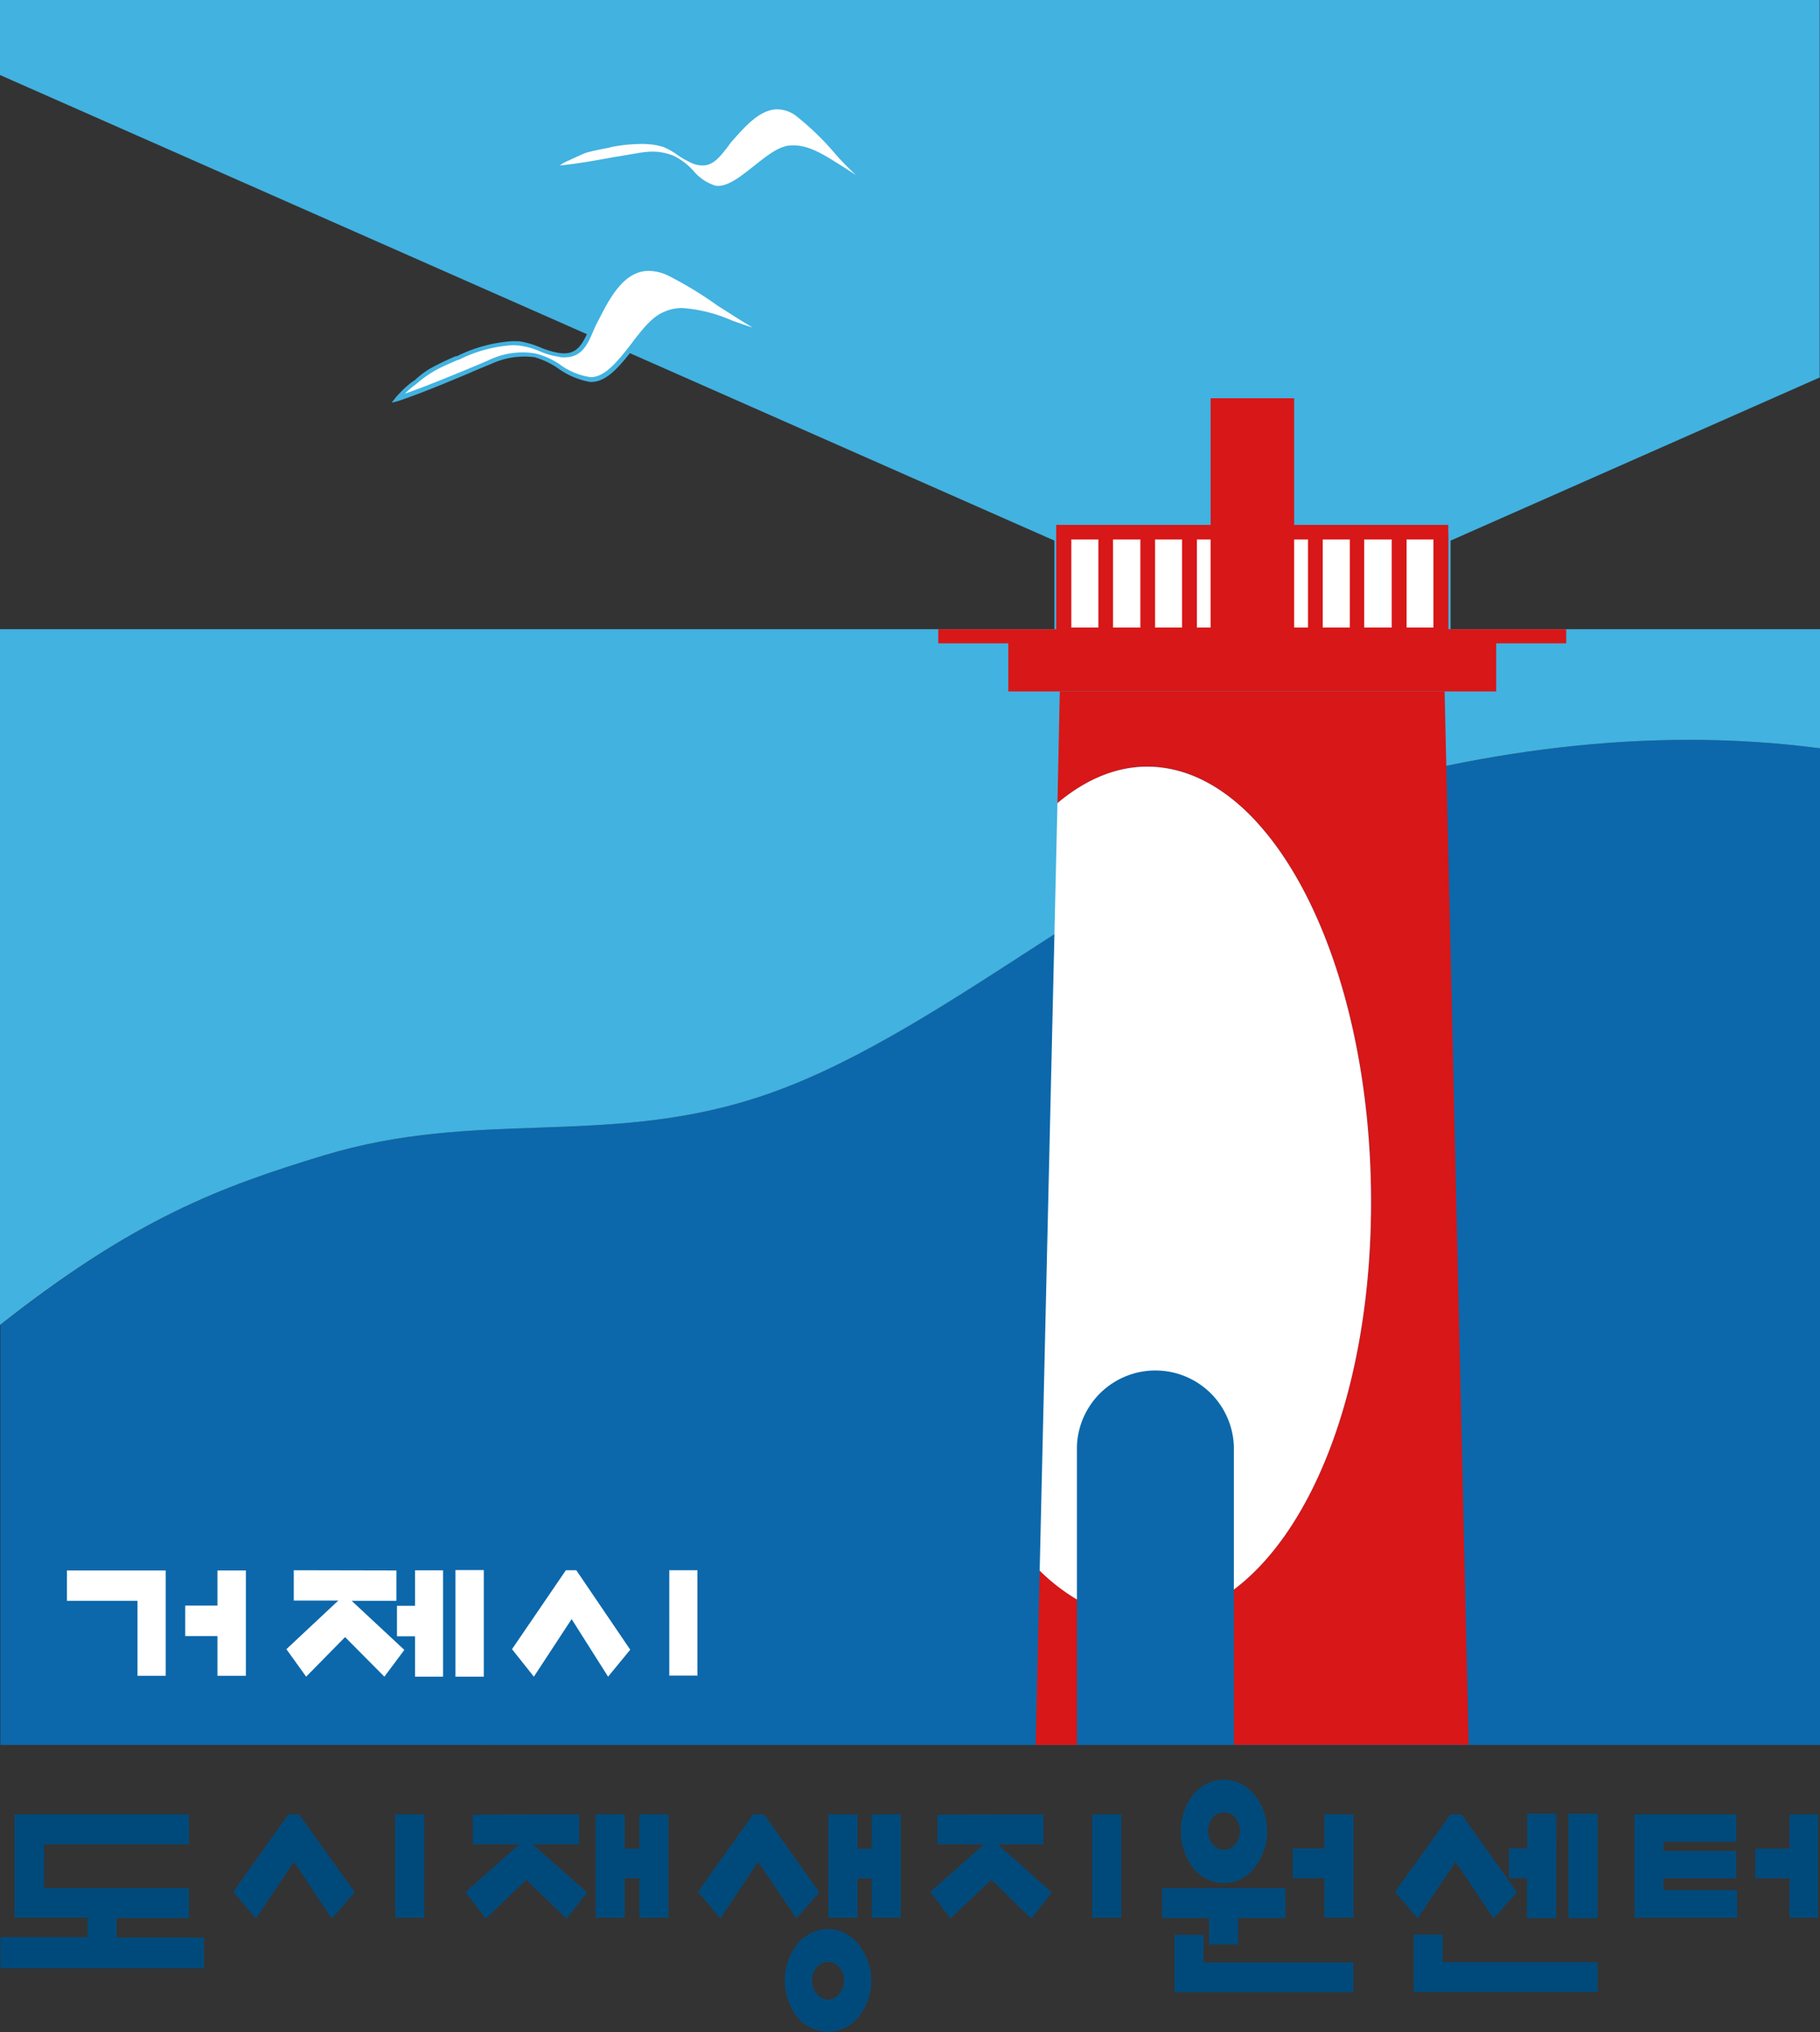 <svg xmlns="http://www.w3.org/2000/svg" viewBox="0 0 249.68 278.76"><rect x="0" y="0" width="249.68" height="278.76" fill="#333333" stroke="none"/><defs><style>.cls-1{fill:#0c68ab;}.cls-2{fill:#42b2e0;}.cls-3{fill:#fff;}.cls-4{fill:#004a7b;}.cls-5{fill:#d71718;}</style></defs><g id="레이어_2" data-name="레이어 2"><g id="레이어_1-2" data-name="레이어 1"><path class="cls-1" d="M179.24,110.05c-25.14,7.77-50.85,32.77-75.71,40.62-20.71,6.61-38.16,1.48-59,7.81-14.14,4.25-25.9,8.63-44.48,23.28v57.61H249.68V102.65C226,99.52,201.91,103,179.24,110.05Z"/><path class="cls-2" d="M199,74.16l50.64-22.38V0H0V10.29L144.65,74.16V86.31H0v95.45c18.58-14.65,30.34-19,44.48-23.28,20.89-6.33,38.34-1.2,59.05-7.81,24.86-7.85,50.57-32.85,75.71-40.62,22.67-7.07,46.73-10.53,70.44-7.4V86.31H199Z"/><path class="cls-3" d="M71.23,47.08c2,.23,3.46,1.29,5.45,1.59,3.43.48,3.78-2.25,5.22-5,2-3.86,4.62-8.63,9.92-6.12,4.73,2.17,8.88,5.93,13.53,8.11-4.13-.42-9.89-4.38-14.1-2.61-3.67,1.52-6.44,9.17-10.34,9C78.4,52,76,49.25,73.38,48.73a10.81,10.81,0,0,0-6,.88c-4.31,1.77-8.36,3.62-12.77,5a12.65,12.65,0,0,1,2-2,16.13,16.13,0,0,1,2.54-1.82,25.66,25.66,0,0,1,3.66-1.76,17.91,17.91,0,0,1,7.37-2A9,9,0,0,1,71.23,47.08Z"/><path class="cls-2" d="M53.72,55.24l.62-.77a14.8,14.8,0,0,1,2.09-2l.51-.35A12.4,12.4,0,0,1,59,50.56a36.72,36.72,0,0,1,3.52-1.7l.17,0a20,20,0,0,1,7.48-2.05h1a12,12,0,0,1,2.89.82,11.77,11.77,0,0,0,2.59.78,4.74,4.74,0,0,0,.75.06c1.92,0,2.59-1.47,3.45-3.34.2-.49.46-1,.72-1.55,1.51-3,3.64-7,7.39-7a6.3,6.3,0,0,1,3,.75,52.16,52.16,0,0,1,6.84,4.09,50.35,50.35,0,0,0,6.66,4l1.58.69L105.32,46a19.89,19.89,0,0,1-5-1.49,22.24,22.24,0,0,0-6.63-1.56,6.44,6.44,0,0,0-2.27.4c-1.58.69-3,2.54-4.4,4.33-1.82,2.31-3.67,4.72-5.92,4.72h-.15a10.85,10.85,0,0,1-4.2-1.73A10.85,10.85,0,0,0,73.33,49a10.89,10.89,0,0,0-5.88.89c-1,.42-2.11.86-3.17,1.34C61,52.59,58,53.87,54.67,55Zm16.69-7.88h-.22a18.92,18.92,0,0,0-7.25,2l-.12,0c-1.15.53-2.39,1-3.48,1.68a14.85,14.85,0,0,0-2,1.44l-.51.4A10.49,10.49,0,0,0,55.56,54c2.85-1,5.59-2.14,8.43-3.3,1.09-.46,2.18-.9,3.2-1.36a10.7,10.7,0,0,1,6.22-.86A10,10,0,0,1,77,50.14,9.31,9.31,0,0,0,81,51.73l.09,0c1.93,0,3.75-2.3,5.43-4.46,1.44-1.9,2.9-3.83,4.61-4.5a5.85,5.85,0,0,1,2.55-.51A20.59,20.59,0,0,1,100.5,44c1,.34,1.93.69,2.74.92-1.59-.92-3.22-2-4.81-3a52.08,52.08,0,0,0-6.7-4.08A6.34,6.34,0,0,0,89,37.16c-3.37,0-5.3,3.63-6.84,6.66a14.37,14.37,0,0,0-.74,1.53c-.85,2-1.62,3.67-4,3.67a2.32,2.32,0,0,1-.79-.09,9.9,9.9,0,0,1-2.76-.82,11,11,0,0,0-2.71-.72C70.93,47.39,70.67,47.36,70.41,47.36Z"/><path class="cls-3" d="M90.93,19.87c1.59.5,2.6,1.69,4.18,2.31,2.63,1,3.55-1.16,5.22-3.12,2.45-2.79,5.52-6.19,9.37-3.13,3.38,2.67,6,6.46,9.32,9.06-3.22-1.1-7.13-5.4-10.93-4.72-3.32.61-7.15,6.28-10.21,5.4-2-.52-3.46-3.15-5.48-4.07a9,9,0,0,0-5.14-.4c-3.78.67-7.53,1.41-11.39,1.81a9.94,9.94,0,0,1,2.07-1.27,17.68,17.68,0,0,1,2.46-1.08,30.71,30.71,0,0,1,3.29-.75,16.82,16.82,0,0,1,6.43-.26C90.43,19.73,90.7,19.79,90.93,19.87Z"/><path class="cls-2" d="M98.52,26a2.65,2.65,0,0,1-.78-.12,7.33,7.33,0,0,1-3-2.16,10.5,10.5,0,0,0-2.46-1.9,9.4,9.4,0,0,0-5-.39c-.91.17-1.88.35-2.83.55-2.94.46-5.66.95-8.55,1.18l-.86.12.66-.52a16.18,16.18,0,0,1,2.14-1.26l.51-.24a13.42,13.42,0,0,1,2-.83,31.1,31.1,0,0,1,3.2-.7l.11,0a22.24,22.24,0,0,1,4.28-.5,8.76,8.76,0,0,1,2.22.22,4.85,4.85,0,0,1,.87.23,7.78,7.78,0,0,1,2.21,1.18,14.72,14.72,0,0,0,2,1.12,3.78,3.78,0,0,0,1.17.26h0c1.2,0,1.91-1,2.86-2.19l.91-1.12c1.74-2,3.88-4.41,6.5-4.41a5.46,5.46,0,0,1,3.19,1.17,54.9,54.9,0,0,1,4.75,4.65,37.93,37.93,0,0,0,4.62,4.52l1.1.84-1.36-.43a21.61,21.61,0,0,1-3.83-2.08c-2-1.35-4.11-2.73-6.22-2.73a3.94,3.94,0,0,0-.77.07c-1.41.26-2.94,1.51-4.49,2.74S100.19,26,98.52,26Zm-9.17-5.2a7.81,7.81,0,0,1,3.16.61,9.15,9.15,0,0,1,2.6,2,6.39,6.39,0,0,0,2.86,2,1.22,1.22,0,0,0,.55.09c1.47,0,3.16-1.35,4.82-2.66S106.48,20.31,108,20a8.28,8.28,0,0,1,.86-.06c2.28,0,4.37,1.42,6.57,2.79.66.41,1.41.91,2,1.29a37.51,37.51,0,0,1-3.27-3.41,37.41,37.41,0,0,0-4.72-4.53A4.36,4.36,0,0,0,106.64,15c-2.41,0-4.44,2.39-6.11,4.25-.34.36-.58.76-.86,1.11-1,1.25-1.85,2.34-3.3,2.34h0a3.91,3.91,0,0,1-1.32-.26,13.1,13.1,0,0,1-2.13-1.19,8.91,8.91,0,0,0-2-1.12l-.83-.2a11.06,11.06,0,0,0-2.13-.18,21.69,21.69,0,0,0-4.18.44l-.12.05c-1.07.21-2.13.4-3.17.69-.64.21-1.27.55-2,.86l-.42.21a5.17,5.17,0,0,0-1.27.7c2.55-.26,5-.7,7.58-1.18,1-.13,1.89-.33,2.88-.47A13.37,13.37,0,0,1,89.35,20.8Z"/><path class="cls-4" d="M25.91,248.89V253H6.05v6H25.91v4.11H16v2.67H28V270H.06v-4.27H12v-2.67H2V248.89Z"/><path class="cls-4" d="M45.53,263.17l-5.2-7.76-5.22,7.76L32,259.52l7.58-10.63h1.45l7.64,10.68Zm8.68-14.28h4v14.18h-4Z"/><path class="cls-4" d="M79.45,248.89V253H73.08l7.47,6.6-2.83,3.6-5.52-5.32-5.56,5.32-2.77-3.65L71.23,253H64.87v-4.08Zm6.26,4.69h2v-4.69h4v14.18h-4v-5.4h-2v5.4h-4V248.89h4Z"/><path class="cls-4" d="M109.27,263.17,104,255.41l-5.18,7.76-3.07-3.65,7.57-10.63h1.49l7.58,10.68Zm8.49,3.53a7.93,7.93,0,0,1,0,10,5.24,5.24,0,0,1-4.14,2,5.39,5.39,0,0,1-4.26-2,8.22,8.22,0,0,1,0-10,5.45,5.45,0,0,1,4.26-2.08A5.31,5.31,0,0,1,117.76,266.7Zm-5.71,3.15a2.86,2.86,0,0,0-.65,1.87,2.57,2.57,0,0,0,.65,1.76,1.89,1.89,0,0,0,1.57.81,1.75,1.75,0,0,0,1.49-.81,2.5,2.5,0,0,0,.68-1.76,2.78,2.78,0,0,0-.68-1.87,1.85,1.85,0,0,0-1.49-.7A2,2,0,0,0,112.05,269.85Zm5.59-16.27h1.94v-4.69h4v14.18h-4v-5.4h-1.94v5.4h-4V248.89h4Z"/><path class="cls-4" d="M143.15,248.89V253h-6.27l7.42,6.6-2.83,3.6L136,257.85l-5.62,5.32-2.74-3.65L135,253h-6.4v-4.08Zm6.68,0h4v14.18h-4Z"/><path class="cls-4" d="M176.35,259v4.11h-6.49v3.63h-4v-3.63h-6.44V259ZM165.1,269.2h20.57v4.08H161.12v-7.87h4Zm7-23a8.05,8.05,0,0,1,0,10,5.2,5.2,0,0,1-4.18,2.12,5.34,5.34,0,0,1-4.25-2.12,8.28,8.28,0,0,1,0-10,5.43,5.43,0,0,1,4.25-2.07A5.29,5.29,0,0,1,172.08,246.21Zm-5.75,3.12a3.2,3.2,0,0,0-.62,1.9,2.86,2.86,0,0,0,.62,1.77,2.1,2.1,0,0,0,1.57.75,2,2,0,0,0,1.55-.75,2.76,2.76,0,0,0,.63-1.77,3.08,3.08,0,0,0-.63-1.9,2.1,2.1,0,0,0-1.55-.7A2.23,2.23,0,0,0,166.33,249.33Zm19.34-.44v14.18h-4v-5.4h-4.35v-4.09h4.35v-4.69Z"/><path class="cls-4" d="M204.91,263.17l-5.22-7.76-5.22,7.76-3.09-3.65L199,248.89h1.5l7.6,10.68Zm-7,6h21.26v4.08H193.94v-7.87h4Zm15.57-6.05h-4v-5.48H207v-4.09h2.51V248.8h4Zm5.69,0h-4V248.8h4Z"/><path class="cls-4" d="M238.2,248.89v3.76h-10v1.25h10v3.77h-10v1.62h10.1v3.78H224.24V248.89Zm11.22,0v14.18h-3.93v-5.4H240.8v-4.09h4.69v-4.69Z"/><rect class="cls-3" x="145.91" y="73.04" width="51.77" height="14.02"/><path class="cls-5" d="M198.68,88H144.9V72h53.78ZM146.9,86.08h49.76V74H146.9Z"/><rect class="cls-5" x="190.92" y="73.04" width="2.05" height="14.02"/><rect class="cls-5" x="185.18" y="73.04" width="1.97" height="14.02"/><rect class="cls-5" x="179.44" y="73.04" width="2.02" height="14.02"/><rect class="cls-5" x="173.66" y="73.04" width="2.05" height="14.02"/><rect class="cls-5" x="167.9" y="73.04" width="2.02" height="14.02"/><rect class="cls-5" x="162.16" y="73.04" width="2.04" height="14.02"/><rect class="cls-5" x="156.44" y="73.04" width="2.02" height="14.02"/><rect class="cls-5" x="150.68" y="73.04" width="2.01" height="14.02"/><rect class="cls-5" x="144.95" y="73.04" width="2.02" height="14.02"/><rect class="cls-5" x="196.66" y="73.04" width="2.02" height="14.02"/><rect class="cls-5" x="128.72" y="86.31" width="86.14" height="1.94"/><path class="cls-5" d="M198.18,94.85H145.39l-.32,15.31c3.81-3.19,8-5,12.29-5,17,0,30.73,26.71,30.73,59.71,0,24.86-7.73,44.83-18.82,53.16v21.32h32.21Z"/><path class="cls-5" d="M142.63,215.43l-.55,23.94h5.66v-20A26,26,0,0,1,142.63,215.43Z"/><path class="cls-3" d="M147.74,219.41V198.54h0v-.1a10.77,10.77,0,0,1,21.53,0v.1h0v19.51c11.09-8.33,18.82-28.3,18.82-53.16,0-33-13.71-59.71-30.73-59.71-4.33,0-8.48,1.79-12.29,5l-2.44,105.27A26,26,0,0,0,147.74,219.41Z"/><rect class="cls-5" x="138.33" y="87.23" width="66.93" height="7.62"/><rect class="cls-5" x="166.08" y="54.63" width="11.46" height="32.43"/><path class="cls-3" d="M22.73,215.43v14.45H18.86V219.59H9.18v-4.16Zm11,0v14.45H29.83v-5.45H25.41v-4.18h4.42v-4.82Z"/><path class="cls-3" d="M54.38,215.43v4.16H48.24l7.23,6.74L52.73,230l-5.39-5.43L42,230l-2.71-3.77,7.12-6.67H40.3v-4.16ZM60.78,230H56.94v-5.54H54.46v-4.18h2.48v-4.87h3.84Zm5.59,0H62.48V215.38h3.89Z"/><path class="cls-3" d="M83.42,230l-5-7.9L73.24,230l-3-3.77,7.39-10.83h1.43l7.4,10.9Zm8.4-14.6h3.86v14.45H91.82Z"/></g></g></svg>